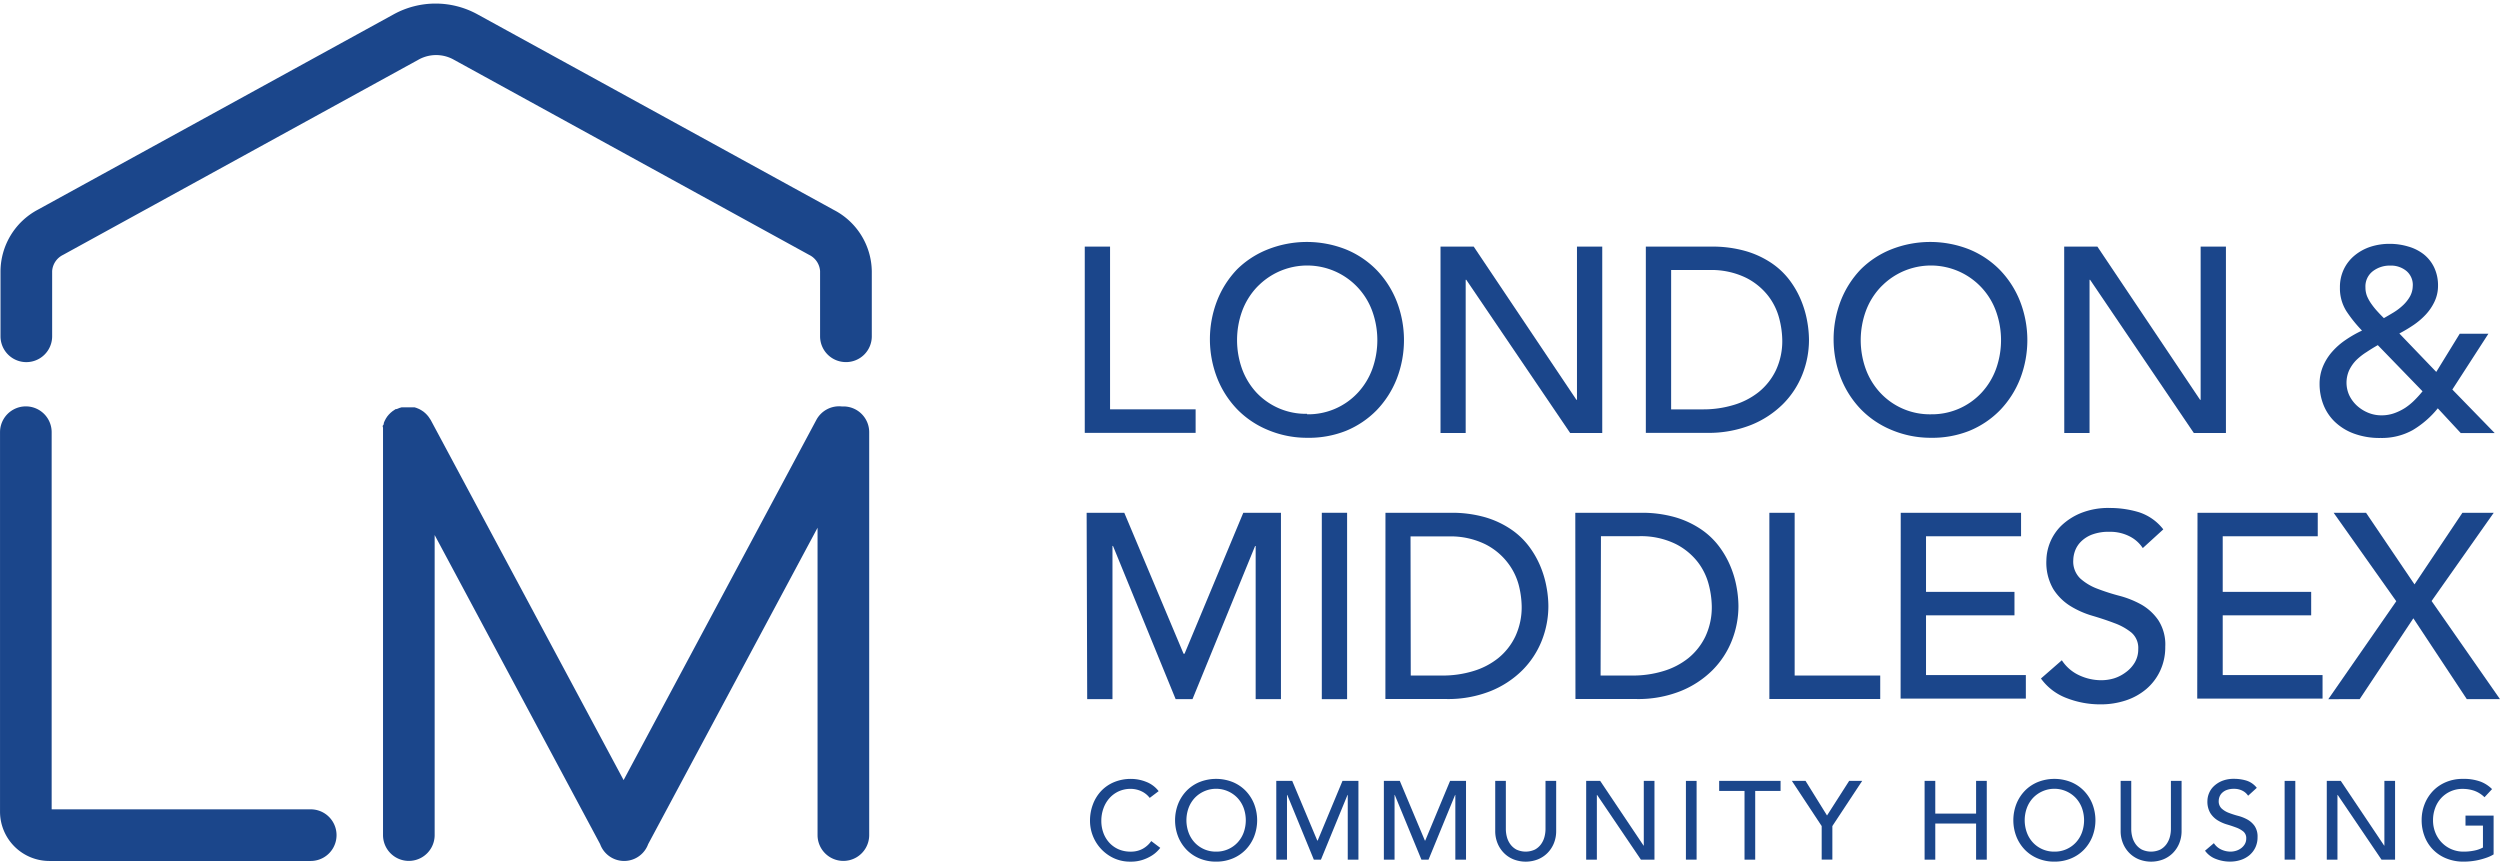 <svg xmlns="http://www.w3.org/2000/svg" xmlns:xlink="http://www.w3.org/1999/xlink" width="298.001" height="102.707" viewBox="0 0 298.001 102.707"><defs><style>.a{fill:#1b468b;}.b{clip-path:url(#a);}</style><clipPath id="a"><rect class="a" width="298.001" height="102.707"/></clipPath></defs><g transform="translate(-839.651 -1311.325)"><g transform="translate(839.651 1311.325)"><path class="a" d="M165.524,138.849h3.015v19.4h10.2v2.8H165.524Z" transform="translate(-36.22 -109.454)"/><g transform="translate(0)"><g class="b"><path class="a" d="M186.378,161.847a11.978,11.978,0,0,1-4.666-.933,10.919,10.919,0,0,1-3.658-2.463,11.361,11.361,0,0,1-2.389-3.733,12.762,12.762,0,0,1,0-9.229,11.361,11.361,0,0,1,2.389-3.733,10.9,10.9,0,0,1,3.638-2.36,12.661,12.661,0,0,1,9.332,0,10.879,10.879,0,0,1,3.659,2.463,11.381,11.381,0,0,1,2.388,3.733,12.762,12.762,0,0,1,0,9.229,11.4,11.4,0,0,1-2.388,3.733,10.926,10.926,0,0,1-3.659,2.463,11.955,11.955,0,0,1-4.647.83m0-2.8a8.069,8.069,0,0,0,6.084-2.6,8.391,8.391,0,0,0,1.7-2.8,10.186,10.186,0,0,0,0-6.878A8.247,8.247,0,0,0,180.7,143.6c-.125.117-.248.24-.365.365a8.406,8.406,0,0,0-1.7,2.8,10.206,10.206,0,0,0,0,6.878,8.423,8.423,0,0,0,1.7,2.8,8.073,8.073,0,0,0,6.047,2.547Z" transform="translate(-30.58 -109.663)"/><path class="a" d="M191.9,138.849h3.957L208.1,157.111h.066V138.849h3.013v22.218h-3.825l-12.383-18.261H194.9v18.261h-3Z" transform="translate(-20.19 -109.454)"/><path class="a" d="M207.121,138.851h7.774a14.346,14.346,0,0,1,4.124.531,10.971,10.971,0,0,1,3.081,1.429,9.053,9.053,0,0,1,2.166,2.052,10.942,10.942,0,0,1,1.36,2.389,12,12,0,0,1,.72,2.445,12.973,12.973,0,0,1,.223,2.257,11.19,11.19,0,0,1-.785,4.126,10.4,10.4,0,0,1-2.323,3.545,11.451,11.451,0,0,1-3.817,2.492,13.674,13.674,0,0,1-5.253.933h-7.27Zm3.015,19.4h3.827a12.445,12.445,0,0,0,3.621-.523,8.835,8.835,0,0,0,3-1.548,7.5,7.5,0,0,0,2.044-2.595,8.2,8.2,0,0,0,.756-3.621,10.875,10.875,0,0,0-.346-2.492,7.485,7.485,0,0,0-1.306-2.716,7.749,7.749,0,0,0-2.651-2.183,9.42,9.42,0,0,0-4.4-.932h-4.544Z" transform="translate(-10.937 -109.454)"/><path class="a" d="M232.618,161.847a11.984,11.984,0,0,1-4.666-.933,10.919,10.919,0,0,1-3.658-2.463,11.36,11.36,0,0,1-2.389-3.733,12.763,12.763,0,0,1,0-9.229,11.386,11.386,0,0,1,2.389-3.733,10.86,10.86,0,0,1,3.6-2.36,12.661,12.661,0,0,1,9.332,0,10.871,10.871,0,0,1,3.658,2.463,11.36,11.36,0,0,1,2.389,3.733,12.762,12.762,0,0,1,0,9.229,11.377,11.377,0,0,1-2.389,3.733,10.919,10.919,0,0,1-3.658,2.463,11.956,11.956,0,0,1-4.609.83m0-2.8a8.074,8.074,0,0,0,6.085-2.6,8.413,8.413,0,0,0,1.7-2.8,10.186,10.186,0,0,0,0-6.878,8.245,8.245,0,0,0-13.464-3.164c-.125.117-.248.24-.365.365a8.375,8.375,0,0,0-1.7,2.8,10.186,10.186,0,0,0,0,6.878,8.391,8.391,0,0,0,1.7,2.8,8.075,8.075,0,0,0,6.093,2.6Z" transform="translate(-2.476 -109.663)"/><path class="a" d="M238.138,138.849h3.957l12.242,18.261h.066V138.849h3.015v22.218h-3.827l-12.364-18.261h-.066v18.261h-3.013Z" transform="translate(7.914 -109.454)"/><path class="a" d="M277.946,161.2H273.9l-2.735-2.949a11.182,11.182,0,0,1-2.994,2.6,7.558,7.558,0,0,1-3.817.934,8.807,8.807,0,0,1-3.267-.551,6.543,6.543,0,0,1-2.277-1.455,5.754,5.754,0,0,1-1.315-2.053,6.776,6.776,0,0,1-.421-2.37,5.381,5.381,0,0,1,.412-2.119,6.379,6.379,0,0,1,1.1-1.744,8.377,8.377,0,0,1,1.614-1.408,13.891,13.891,0,0,1,1.931-1.1,16.034,16.034,0,0,1-1.867-2.323,5.1,5.1,0,0,1-.765-2.8,4.925,4.925,0,0,1,.486-2.23,4.851,4.851,0,0,1,1.307-1.634,5.808,5.808,0,0,1,1.867-1.008,7.309,7.309,0,0,1,2.257-.344,7.685,7.685,0,0,1,2.212.317,5.383,5.383,0,0,1,1.865.933,4.457,4.457,0,0,1,1.241,1.569,4.978,4.978,0,0,1,.458,2.191,4.378,4.378,0,0,1-.412,1.867,6.049,6.049,0,0,1-1.063,1.568,8.565,8.565,0,0,1-1.474,1.251,17.123,17.123,0,0,1-1.661.989l4.4,4.582,2.8-4.555H277.2l-4.3,6.655Zm-13.931-10.48q-.663.374-1.335.822a7.443,7.443,0,0,0-1.2.933,4.425,4.425,0,0,0-.859,1.2,3.606,3.606,0,0,0,0,3.042,4.035,4.035,0,0,0,.932,1.241,4.524,4.524,0,0,0,1.335.83,4.084,4.084,0,0,0,1.56.3,4.493,4.493,0,0,0,1.521-.251,6.358,6.358,0,0,0,1.315-.645,7.146,7.146,0,0,0,1.129-.933,12.7,12.7,0,0,0,.934-1.037Zm4.171-7.092a2.172,2.172,0,0,0-.756-1.744,2.894,2.894,0,0,0-1.941-.645,3.307,3.307,0,0,0-2.072.672,2.282,2.282,0,0,0-.876,1.931,2.805,2.805,0,0,0,.2,1.064,4.969,4.969,0,0,0,.532.934,8.621,8.621,0,0,0,.709.876q.374.41.756.785.56-.318,1.177-.691a6.852,6.852,0,0,0,1.109-.849,4.4,4.4,0,0,0,.831-1.055,2.67,2.67,0,0,0,.326-1.278" transform="translate(19.421 -109.58)"/><path class="a" d="M165.663,158.583h4.487l7.065,16.8h.121l7-16.8h4.489V180.8H185.81V162.54h-.066L178.28,180.8h-2.007l-7.467-18.261h-.064V180.8h-3.013Z" transform="translate(-36.135 -97.46)"/><rect class="a" width="3.015" height="22.218" transform="translate(157.56 61.123)"/><path class="a" d="M187.82,158.585h7.756a14.36,14.36,0,0,1,4.124.531,10.972,10.972,0,0,1,3.069,1.429,8.995,8.995,0,0,1,2.166,2.052,10.952,10.952,0,0,1,1.362,2.389,11.891,11.891,0,0,1,.719,2.445,12.67,12.67,0,0,1,.224,2.257,11.189,11.189,0,0,1-.783,4.126,10.428,10.428,0,0,1-2.325,3.545,11.42,11.42,0,0,1-3.815,2.492,13.683,13.683,0,0,1-5.254.933h-7.25Zm3.015,19.4h3.8a12.436,12.436,0,0,0,3.621-.523,8.792,8.792,0,0,0,3-1.548,7.478,7.478,0,0,0,2.043-2.595,8.222,8.222,0,0,0,.757-3.621,10.967,10.967,0,0,0-.346-2.492,7.5,7.5,0,0,0-1.334-2.687,7.764,7.764,0,0,0-2.651-2.183,9.4,9.4,0,0,0-4.4-.934h-4.516Z" transform="translate(-22.673 -97.46)"/><path class="a" d="M201.892,158.585h7.783a14.353,14.353,0,0,1,4.124.531,10.961,10.961,0,0,1,3.071,1.429,9.017,9.017,0,0,1,2.164,2.052,10.885,10.885,0,0,1,1.362,2.389,11.9,11.9,0,0,1,.72,2.445,12.976,12.976,0,0,1,.224,2.257,11.19,11.19,0,0,1-.785,4.126,10.4,10.4,0,0,1-2.323,3.545,11.427,11.427,0,0,1-3.817,2.492,13.674,13.674,0,0,1-5.253.933h-7.251Zm3.015,19.4h3.835a12.428,12.428,0,0,0,3.621-.523,8.829,8.829,0,0,0,3-1.548,7.5,7.5,0,0,0,2.043-2.595,8.221,8.221,0,0,0,.756-3.621,10.967,10.967,0,0,0-.346-2.492,7.467,7.467,0,0,0-1.3-2.716,7.758,7.758,0,0,0-2.65-2.183,9.42,9.42,0,0,0-4.4-.933h-4.516Z" transform="translate(-14.116 -97.46)"/><path class="a" d="M216.28,158.583h3.015v19.4h10.2v2.8H216.28Z" transform="translate(-5.371 -97.46)"/><path class="a" d="M226.026,158.583h14.343v2.8H229.04v6.626h10.544v2.8H229.04v7.121h11.9v2.8h-14.93Z" transform="translate(0.542 -97.46)"/><path class="a" d="M238.906,176.38a4.936,4.936,0,0,0,2.09,1.8,6.229,6.229,0,0,0,2.622.579,5.323,5.323,0,0,0,1.54-.233,4.649,4.649,0,0,0,1.389-.728,3.854,3.854,0,0,0,1.055-1.156,3.089,3.089,0,0,0,.412-1.6,2.412,2.412,0,0,0-.812-1.96,7.043,7.043,0,0,0-2.026-1.129q-1.2-.458-2.63-.878A10.655,10.655,0,0,1,239.9,169.9a6.42,6.42,0,0,1-2.024-2.024,6.275,6.275,0,0,1-.812-3.434,5.945,5.945,0,0,1,1.752-4.079,7.4,7.4,0,0,1,2.343-1.521,8.747,8.747,0,0,1,3.434-.616,11.983,11.983,0,0,1,3.481.5A6,6,0,0,1,251,160.778l-2.445,2.23a4.077,4.077,0,0,0-1.595-1.41,5.076,5.076,0,0,0-2.352-.531,5.642,5.642,0,0,0-2.09.326,3.751,3.751,0,0,0-1.335.849,3.014,3.014,0,0,0-.709,1.111,3.425,3.425,0,0,0-.206,1.1,2.8,2.8,0,0,0,.822,2.166,6.383,6.383,0,0,0,2.026,1.224,24.688,24.688,0,0,0,2.63.847,11.337,11.337,0,0,1,2.642,1.055,6.147,6.147,0,0,1,2.024,1.867,5.341,5.341,0,0,1,.822,3.155,6.629,6.629,0,0,1-.616,2.883,6.4,6.4,0,0,1-1.651,2.166,7.306,7.306,0,0,1-2.445,1.354,9.5,9.5,0,0,1-3.015.466,10.978,10.978,0,0,1-4.05-.756,6.662,6.662,0,0,1-3.042-2.325Z" transform="translate(6.866 -97.676)"/><path class="a" d="M248.033,158.583h14.333v2.8H251.038v6.626h10.544v2.8H251.038v7.121h11.9v2.8H248Z" transform="translate(13.911 -97.46)"/><path class="a" d="M265.82,169.127l-7.465-10.544h3.863l5.775,8.537,5.711-8.537h3.733L270.03,169.1l8.155,11.7h-3.955l-6.373-9.639-6.4,9.639H257.72Z" transform="translate(19.816 -97.459)"/><path class="a" d="M185.9,163.566a3.071,3.071,0,0,1-3.071-3.071v-7.775a2.32,2.32,0,0,0-1.3-1.931l-42.466-23.327a4.312,4.312,0,0,0-4,0L92.591,150.788a2.323,2.323,0,0,0-1.3,1.931v7.775a3.077,3.077,0,1,1-6.155,0v-7.775a8.369,8.369,0,0,1,4.418-7.3L132.026,122.1a10.369,10.369,0,0,1,9.939,0l42.492,23.326a8.356,8.356,0,0,1,4.536,7.322v7.775a3.071,3.071,0,0,1-3.1,3.045" transform="translate(-85.075 -120.406)"/><path class="a" d="M122.072,204.882h-31.1a5.881,5.881,0,0,1-5.87-5.87v-45.24a3.077,3.077,0,0,1,6.155,0v44.955h30.881a3.077,3.077,0,1,1,0,6.155Z" transform="translate(-85.099 -102.254)"/><path class="a" d="M168.353,150.705h-.169a3.072,3.072,0,0,0-3.019,1.606l-22.975,42.933L119.2,152.326l-.077-.117-.182-.272-.182-.22-.22-.22-.22-.182-.259-.169-.233-.129-.312-.13-.246-.077h-1.542l-.259.077-.323.13h-.117l-.117.077-.272.182-.22.182-.22.22-.182.22-.169.259-.129.246c-.043.093-.084.188-.117.285a.337.337,0,0,1-.09.273c-.09.09,0,.195,0,.3s0,.207,0,.31V201.8a3.077,3.077,0,1,0,6.155,0V166.035l19.724,36.842a3.046,3.046,0,0,0,5.727,0l20.191-37.711V201.8a3.078,3.078,0,0,0,6.156,0V153.776a3.072,3.072,0,0,0-3.072-3.071Z" transform="translate(-67.856 -102.258)"/><path class="a" d="M173.03,180.579a2.642,2.642,0,0,0-1.008-.8,3.012,3.012,0,0,0-1.259-.278,3.4,3.4,0,0,0-1.439.3,3.328,3.328,0,0,0-1.1.817,3.7,3.7,0,0,0-.709,1.212,4.334,4.334,0,0,0-.252,1.492,4.114,4.114,0,0,0,.238,1.405,3.518,3.518,0,0,0,.69,1.167,3.28,3.28,0,0,0,1.1.8,3.575,3.575,0,0,0,1.471.291,2.928,2.928,0,0,0,1.418-.331,3.014,3.014,0,0,0,1.034-.929l1.074.81a4.271,4.271,0,0,1-.371.416,3.592,3.592,0,0,1-.7.543,4.946,4.946,0,0,1-1.053.478,4.473,4.473,0,0,1-1.426.206,4.631,4.631,0,0,1-2.008-.424,4.914,4.914,0,0,1-2.817-4.428,5.477,5.477,0,0,1,.359-2.008,4.739,4.739,0,0,1,1-1.592,4.494,4.494,0,0,1,1.545-1.04,5.174,5.174,0,0,1,1.989-.371,4.875,4.875,0,0,1,1.822.359,3.408,3.408,0,0,1,1.466,1.1Z" transform="translate(-35.984 -85.469)"/><path class="a" d="M177.111,188.176a5.05,5.05,0,0,1-1.976-.378,4.586,4.586,0,0,1-1.545-1.04,4.818,4.818,0,0,1-1.006-1.564,5.388,5.388,0,0,1,0-3.9,4.835,4.835,0,0,1,1.006-1.564,4.609,4.609,0,0,1,1.545-1.04,5.356,5.356,0,0,1,3.952,0,4.619,4.619,0,0,1,1.543,1.04,4.813,4.813,0,0,1,1.008,1.564,5.389,5.389,0,0,1,0,3.9,4.8,4.8,0,0,1-1.008,1.564,4.6,4.6,0,0,1-1.543,1.04,5.056,5.056,0,0,1-1.976.378m0-1.193a3.417,3.417,0,0,0,2.571-1.1,3.534,3.534,0,0,0,.717-1.188,4.327,4.327,0,0,0,0-2.9,3.574,3.574,0,0,0-.717-1.187,3.52,3.52,0,0,0-5.143,0,3.57,3.57,0,0,0-.715,1.187,4.3,4.3,0,0,0,0,2.9,3.529,3.529,0,0,0,.715,1.188,3.424,3.424,0,0,0,2.572,1.1" transform="translate(-32.15 -85.469)"/><path class="a" d="M179.723,178.461h1.9l2.984,7.106h.053l2.955-7.106h1.9v9.386h-1.273v-7.716h-.027l-3.167,7.716h-.849l-3.167-7.716H181v7.716h-1.273Z" transform="translate(-27.59 -85.378)"/><path class="a" d="M187.7,178.461h1.9l2.984,7.106h.053l2.955-7.106h1.9v9.386h-1.273v-7.716h-.027l-3.167,7.716h-.849L189,180.131h-.026v7.716H187.7Z" transform="translate(-22.743 -85.378)"/><path class="a" d="M197.224,178.461v5.754a3.656,3.656,0,0,0,.119.908,2.629,2.629,0,0,0,.4.868,2.178,2.178,0,0,0,.73.65,2.6,2.6,0,0,0,2.227,0,2.178,2.178,0,0,0,.73-.65,2.628,2.628,0,0,0,.4-.868,3.659,3.659,0,0,0,.121-.908v-5.754h1.272v5.952a3.856,3.856,0,0,1-.278,1.492,3.552,3.552,0,0,1-.769,1.161,3.416,3.416,0,0,1-1.154.756,4,4,0,0,1-2.863,0,3.394,3.394,0,0,1-1.153-.756,3.527,3.527,0,0,1-.769-1.161,3.826,3.826,0,0,1-.28-1.492v-5.952Z" transform="translate(-17.726 -85.378)"/><path class="a" d="M202.7,178.461h1.67l5.171,7.716h.026v-7.716h1.273v9.386h-1.617L204,180.131h-.026v7.716H202.7Z" transform="translate(-13.627 -85.378)"/><rect class="a" width="1.273" height="9.386" transform="translate(200.962 93.083)"/><path class="a" d="M215.581,179.655h-3.023V178.46h7.319v1.195h-3.023v8.193h-1.273Z" transform="translate(-7.633 -85.379)"/><path class="a" d="M221.5,183.844l-3.553-5.383h1.63l2.56,4.124,2.638-4.124h1.552l-3.553,5.383v4H221.5Z" transform="translate(-4.355 -85.378)"/><path class="a" d="M227.789,178.461h1.273v3.9h4.865v-3.9H235.2v9.386h-1.273v-4.3h-4.865v4.3h-1.273Z" transform="translate(1.624 -85.378)"/><path class="a" d="M239.261,188.176a5.051,5.051,0,0,1-1.976-.378,4.586,4.586,0,0,1-1.545-1.04,4.818,4.818,0,0,1-1.007-1.564,5.389,5.389,0,0,1,0-3.9,4.835,4.835,0,0,1,1.007-1.564,4.609,4.609,0,0,1,1.545-1.04,5.356,5.356,0,0,1,3.952,0,4.6,4.6,0,0,1,1.543,1.04,4.813,4.813,0,0,1,1.008,1.564,5.389,5.389,0,0,1,0,3.9,4.8,4.8,0,0,1-1.008,1.564,4.579,4.579,0,0,1-1.543,1.04,5.056,5.056,0,0,1-1.976.378m0-1.193a3.417,3.417,0,0,0,2.571-1.1,3.534,3.534,0,0,0,.717-1.188,4.328,4.328,0,0,0,0-2.9,3.574,3.574,0,0,0-.717-1.187,3.52,3.52,0,0,0-5.143,0,3.57,3.57,0,0,0-.715,1.187,4.3,4.3,0,0,0,0,2.9,3.529,3.529,0,0,0,.715,1.188,3.424,3.424,0,0,0,2.572,1.1" transform="translate(5.623 -85.469)"/><path class="a" d="M243.591,178.461v5.754a3.656,3.656,0,0,0,.119.908,2.627,2.627,0,0,0,.4.868,2.178,2.178,0,0,0,.73.65,2.6,2.6,0,0,0,2.227,0,2.179,2.179,0,0,0,.73-.65,2.628,2.628,0,0,0,.4-.868,3.659,3.659,0,0,0,.121-.908v-5.754h1.272v5.952a3.854,3.854,0,0,1-.278,1.492,3.551,3.551,0,0,1-.768,1.161,3.417,3.417,0,0,1-1.154.756,4,4,0,0,1-2.863,0,3.394,3.394,0,0,1-1.153-.756,3.527,3.527,0,0,1-.768-1.161,3.826,3.826,0,0,1-.28-1.492v-5.952Z" transform="translate(10.455 -85.378)"/><path class="a" d="M249.632,185.975a2.082,2.082,0,0,0,.881.762,2.638,2.638,0,0,0,1.108.246,2.261,2.261,0,0,0,.65-.1,1.973,1.973,0,0,0,.6-.3,1.65,1.65,0,0,0,.445-.492,1.306,1.306,0,0,0,.172-.675,1.014,1.014,0,0,0-.346-.83,2.961,2.961,0,0,0-.854-.476q-.511-.193-1.114-.371a4.59,4.59,0,0,1-1.114-.5,2.749,2.749,0,0,1-.855-.855,2.665,2.665,0,0,1-.344-1.452,2.44,2.44,0,0,1,.178-.875,2.408,2.408,0,0,1,.564-.849,3.11,3.11,0,0,1,.987-.645,3.709,3.709,0,0,1,1.452-.257,5.056,5.056,0,0,1,1.471.212,2.529,2.529,0,0,1,1.233.862l-1.034.942a1.722,1.722,0,0,0-.677-.6,2.143,2.143,0,0,0-.994-.225,2.392,2.392,0,0,0-.881.14,1.582,1.582,0,0,0-.564.357,1.258,1.258,0,0,0-.3.471,1.441,1.441,0,0,0-.087.465,1.179,1.179,0,0,0,.346.915,2.65,2.65,0,0,0,.854.516,10.206,10.206,0,0,0,1.114.359,4.8,4.8,0,0,1,1.114.444,2.6,2.6,0,0,1,.854.769,2.263,2.263,0,0,1,.346,1.333,2.811,2.811,0,0,1-.259,1.22,2.72,2.72,0,0,1-.7.915,3.13,3.13,0,0,1-1.034.571,4.013,4.013,0,0,1-1.272.2,4.62,4.62,0,0,1-1.711-.318,2.806,2.806,0,0,1-1.286-.981Z" transform="translate(14.264 -85.469)"/><rect class="a" width="1.273" height="9.386" transform="translate(272.328 93.083)"/><path class="a" d="M257.606,178.461h1.67l5.171,7.716h.026v-7.716h1.273v9.386h-1.617l-5.224-7.716h-.026v7.716h-1.273Z" transform="translate(19.747 -85.378)"/><path class="a" d="M273.217,182.687v4.627a4.26,4.26,0,0,1-.783.371,8.3,8.3,0,0,1-.908.272,7.625,7.625,0,0,1-.953.166,8.367,8.367,0,0,1-.908.053,5.392,5.392,0,0,1-2.129-.4,4.556,4.556,0,0,1-2.558-2.643,5.307,5.307,0,0,1-.338-1.889,5.158,5.158,0,0,1,.363-1.95,4.84,4.84,0,0,1,1.008-1.564,4.609,4.609,0,0,1,1.545-1.04,5.044,5.044,0,0,1,1.976-.378,5.838,5.838,0,0,1,2.121.325,3.915,3.915,0,0,1,1.379.894l-.9.968a3.346,3.346,0,0,0-1.232-.775,4.237,4.237,0,0,0-1.365-.219,3.424,3.424,0,0,0-2.572,1.1,3.5,3.5,0,0,0-.715,1.188,4.132,4.132,0,0,0-.252,1.452,3.887,3.887,0,0,0,.278,1.478,3.666,3.666,0,0,0,.769,1.187,3.563,3.563,0,0,0,1.154.789,3.618,3.618,0,0,0,1.445.285,6.154,6.154,0,0,0,1.278-.127,3.578,3.578,0,0,0,1.027-.363v-2.611h-2.081v-1.195Z" transform="translate(24.022 -85.469)"/></g></g></g></g></svg>